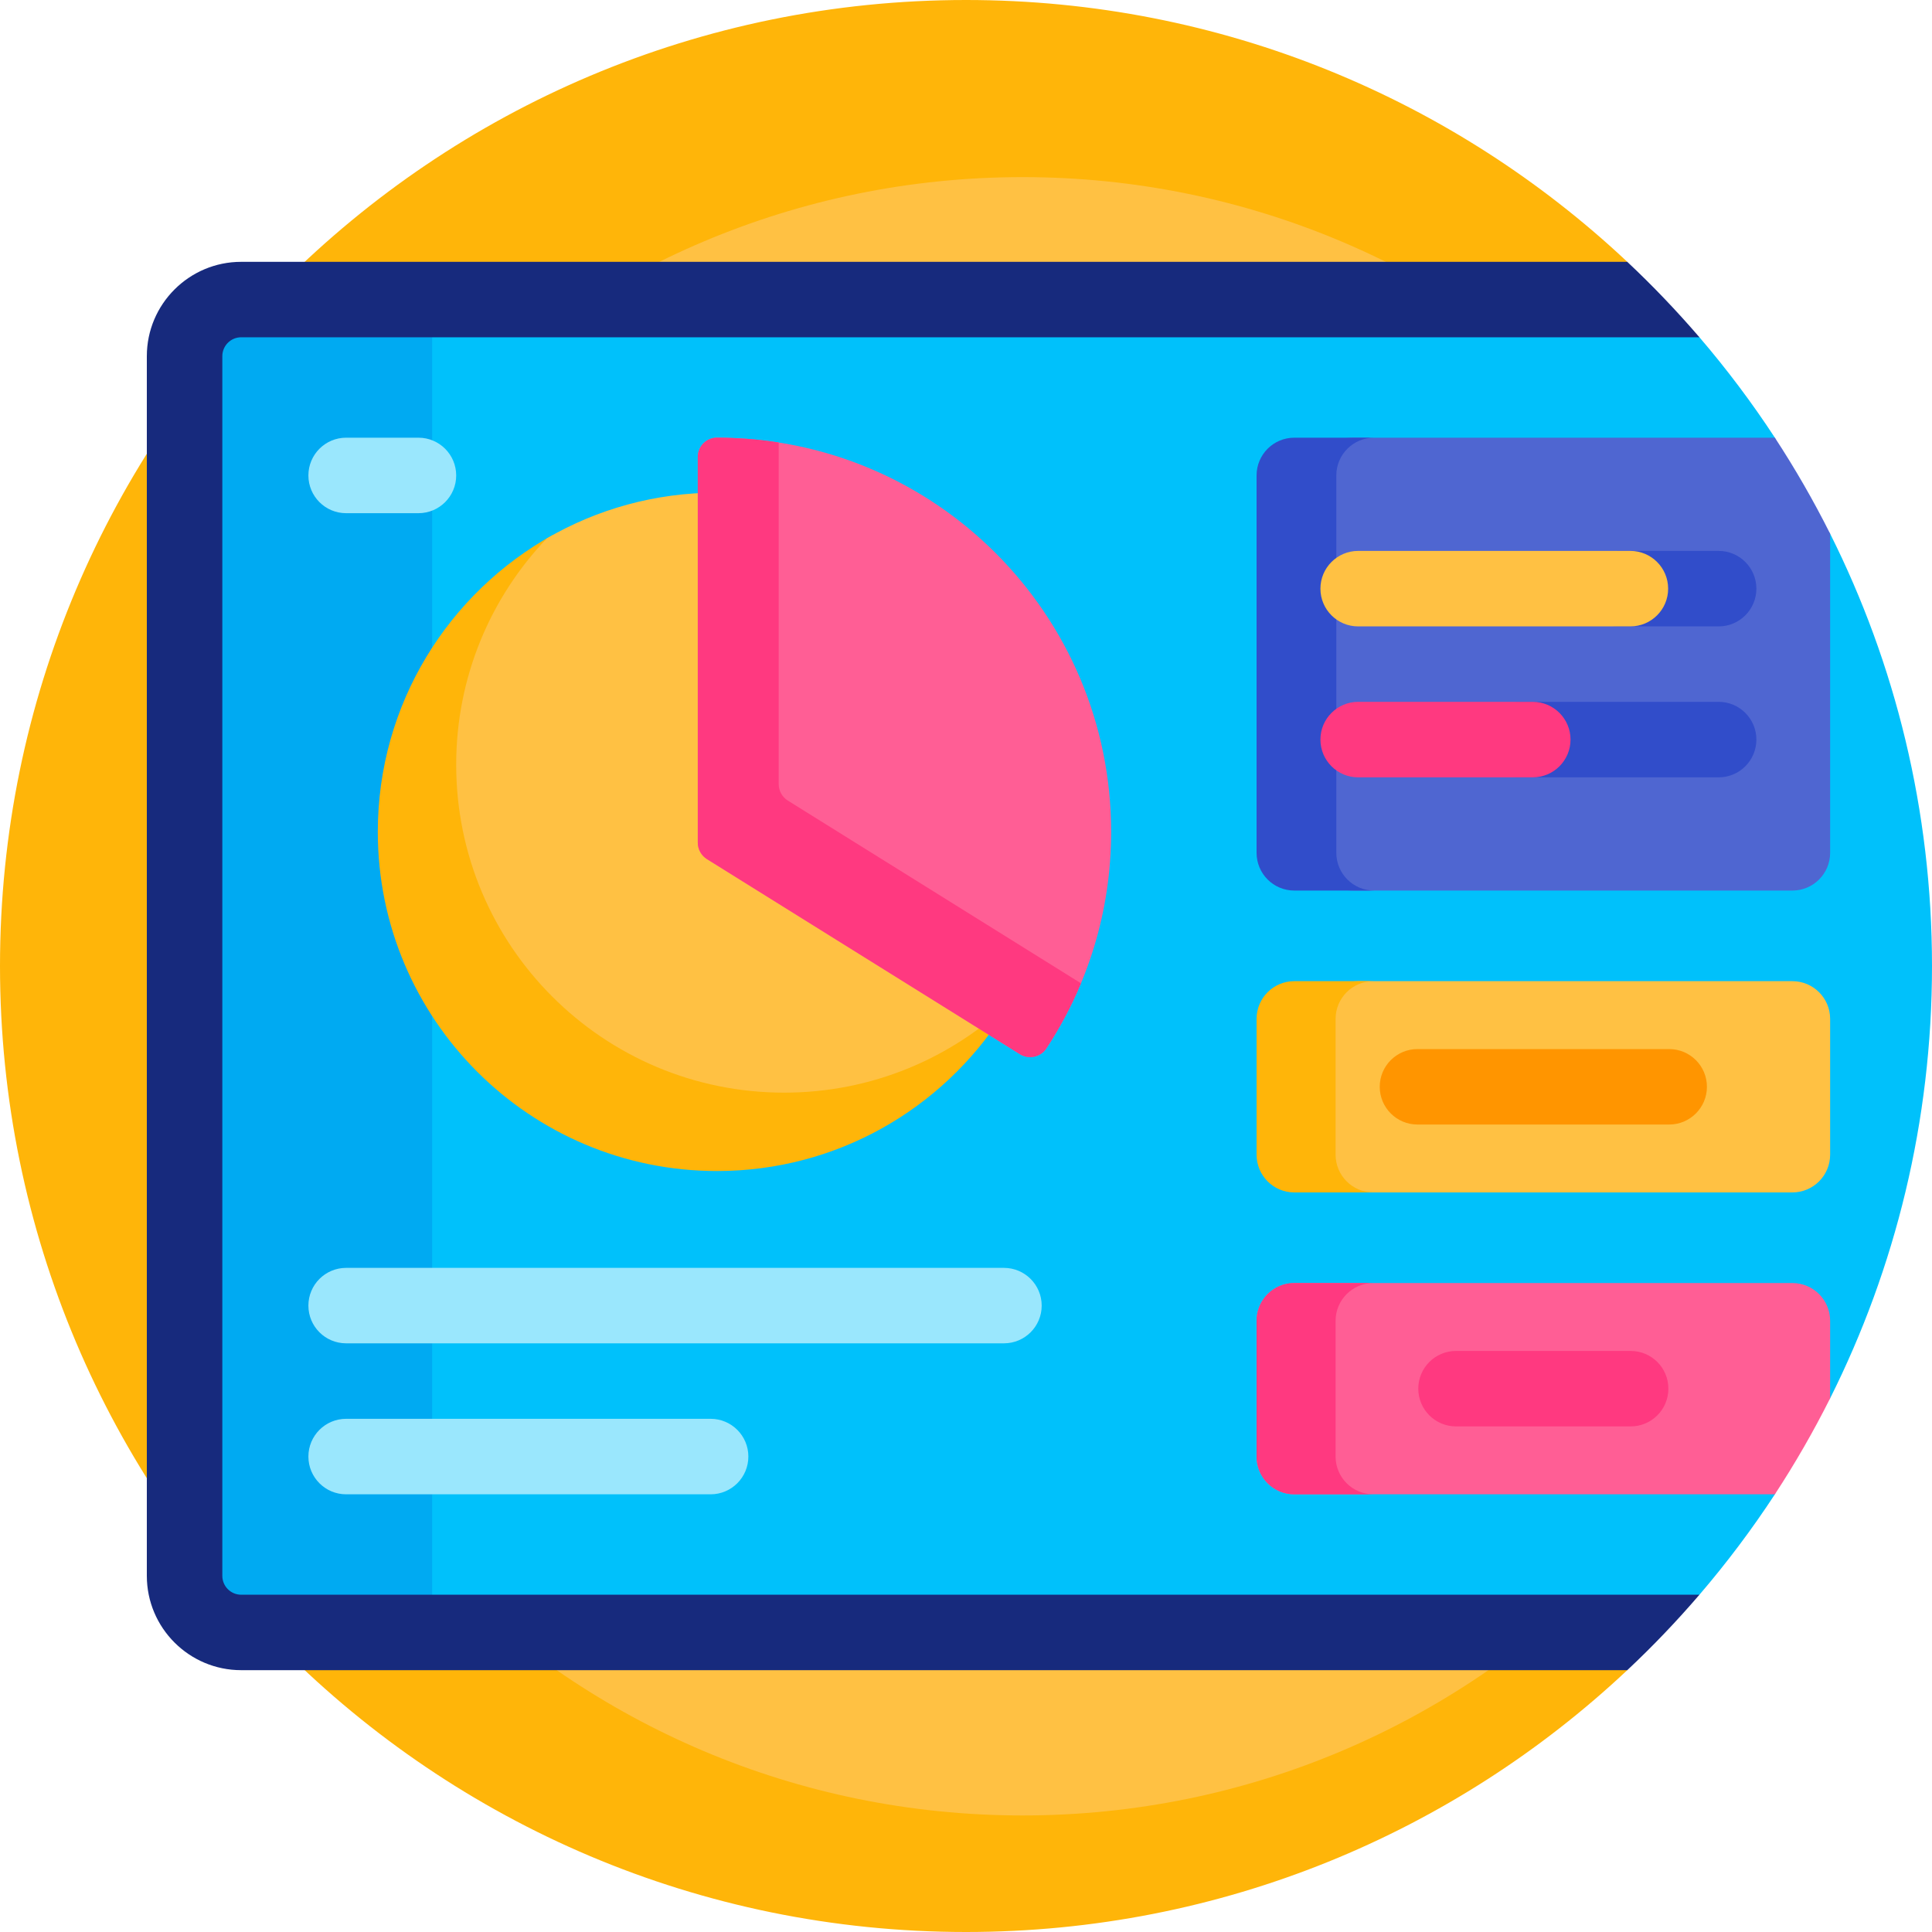 <svg width="40" height="40" viewBox="0 0 40 40" fill="none" xmlns="http://www.w3.org/2000/svg">
<g clip-path="url(#clip0_875_1856)">
<path d="M33.691 34.579C30.113 37.941 25.297 40 20 40C8.954 40 0 31.046 0 20C0 8.954 8.954 0 20 0C25.297 0 30.113 2.059 33.691 5.421C33.843 5.564 33.843 34.436 33.691 34.579Z" fill="#FFB509"/>
<path d="M38.131 20.627C38.131 29.993 30.538 37.587 21.171 37.587C11.805 37.587 4.211 29.993 4.211 20.627C4.211 11.26 11.805 3.667 21.171 3.667C30.538 3.667 38.131 11.26 38.131 20.627Z" fill="#FFC143"/>
<path d="M40 20C40 23.217 39.24 26.257 37.891 28.95C37.823 29.086 37.323 28.877 37.252 29.011C37.035 29.421 36.804 29.823 36.559 30.215C36.48 30.342 36.829 30.812 36.747 30.938C36.271 31.665 35.749 32.359 35.185 33.017C35.144 33.065 34.665 33.112 34.624 33.16C34.434 33.377 34.24 33.59 34.041 33.798H4.993C4.346 33.798 3.821 33.273 3.821 32.626V7.374C3.821 6.727 4.346 6.202 4.993 6.202H33.895C34.056 6.371 34.215 6.544 34.37 6.719C34.448 6.806 35.108 6.894 35.185 6.983C35.749 7.641 36.271 8.335 36.747 9.062C36.81 9.159 36.646 9.295 36.707 9.393C36.988 9.839 37.252 10.297 37.498 10.766C37.555 10.874 37.836 10.942 37.891 11.05C39.24 13.743 40 16.783 40 20Z" fill="#00C1FB"/>
<path d="M8.948 6.202V33.798H4.993C4.346 33.798 3.821 33.273 3.821 32.626V7.374C3.821 6.727 4.346 6.202 4.993 6.202H8.948Z" fill="#00AAF2"/>
<path d="M20.786 27.812H7.166C6.734 27.812 6.385 27.463 6.385 27.031C6.385 26.6 6.734 26.25 7.166 26.25H20.786C21.217 26.25 21.567 26.6 21.567 27.031C21.567 27.463 21.217 27.812 20.786 27.812ZM15.494 30.156C15.494 29.725 15.144 29.375 14.713 29.375H7.166C6.734 29.375 6.385 29.725 6.385 30.156C6.385 30.588 6.734 30.938 7.166 30.938H14.713C15.144 30.938 15.494 30.588 15.494 30.156ZM9.445 9.844C9.445 9.412 9.095 9.062 8.664 9.062H7.166C6.734 9.062 6.385 9.412 6.385 9.844C6.385 10.275 6.734 10.625 7.166 10.625H8.664C9.095 10.625 9.445 10.275 9.445 9.844Z" fill="#9AE7FD"/>
<path d="M20.755 21.017C19.505 22.959 17.325 24.245 14.845 24.245C10.966 24.245 7.822 21.101 7.822 17.222C7.822 14.572 9.291 12.264 11.459 11.068C10.755 12.163 10.346 13.465 10.346 14.863C10.346 18.742 13.49 21.886 17.369 21.886C18.596 21.886 19.75 21.571 20.755 21.017Z" fill="#FFB509"/>
<path d="M21.867 17.222C21.867 18.506 21.523 19.709 20.921 20.745C19.703 21.908 18.052 22.622 16.235 22.622C12.485 22.622 9.445 19.582 9.445 15.832C9.445 14.015 10.159 12.364 11.322 11.146C12.358 10.544 13.561 10.2 14.845 10.2C18.723 10.2 21.867 13.344 21.867 17.222Z" fill="#FFC143"/>
<path d="M37.891 27.345V28.95C37.547 29.636 37.165 30.299 36.747 30.938H26.797C26.365 30.938 26.016 30.588 26.016 30.156V27.345C26.016 26.914 26.365 26.564 26.797 26.564H37.109C37.541 26.564 37.891 26.914 37.891 27.345Z" fill="#FF5E95"/>
<path d="M27.652 27.345V30.156C27.652 30.588 28.002 30.938 28.434 30.938H26.797C26.365 30.938 26.016 30.588 26.016 30.156V27.345C26.016 26.914 26.365 26.564 26.797 26.564H28.434C28.002 26.564 27.652 26.914 27.652 27.345ZM33.761 27.97H30.145C29.714 27.97 29.364 28.319 29.364 28.751C29.364 29.182 29.714 29.532 30.145 29.532H33.761C34.193 29.532 34.542 29.182 34.542 28.751C34.542 28.319 34.193 27.97 33.761 27.97Z" fill="#FF3980"/>
<path d="M37.891 21.095V23.906C37.891 24.338 37.541 24.688 37.109 24.688H28.119C27.688 24.688 27.338 24.338 27.338 23.906V21.095C27.338 20.664 27.688 20.314 28.119 20.314H37.109C37.541 20.314 37.891 20.664 37.891 21.095Z" fill="#FFC143"/>
<path d="M28.434 24.688H26.797C26.365 24.688 26.016 24.338 26.016 23.906V21.095C26.016 20.664 26.365 20.314 26.797 20.314H28.434C28.002 20.314 27.652 20.664 27.652 21.095V23.906C27.652 24.338 28.002 24.688 28.434 24.688Z" fill="#FFB509"/>
<path d="M35.34 22.501C35.34 22.932 34.99 23.282 34.559 23.282H29.347C28.916 23.282 28.566 22.932 28.566 22.501C28.566 22.069 28.916 21.72 29.347 21.72H34.559C34.99 21.72 35.34 22.069 35.34 22.501Z" fill="#FF9500"/>
<path d="M37.891 11.05V17.656C37.891 18.088 37.541 18.438 37.109 18.438H28.026C27.315 18.438 26.739 17.862 26.739 17.151V10.349C26.739 9.638 27.315 9.062 28.026 9.062H36.747C37.165 9.701 37.547 10.364 37.891 11.05Z" fill="#4F66D1"/>
<path d="M27.667 9.844V17.656C27.667 18.088 28.017 18.438 28.448 18.438H26.797C26.365 18.438 26.016 18.088 26.016 17.656V9.844C26.016 9.412 26.365 9.062 26.797 9.062H28.448C28.017 9.062 27.667 9.412 27.667 9.844ZM33.491 12.969H35.583C36.014 12.969 36.364 12.619 36.364 12.188C36.364 11.756 36.014 11.406 35.583 11.406H33.491C33.059 11.406 32.709 11.756 32.709 12.188C32.709 12.619 33.059 12.969 33.491 12.969ZM35.583 14.531H31.47C31.039 14.531 30.689 14.881 30.689 15.312C30.689 15.744 31.039 16.094 31.47 16.094H35.583C36.014 16.094 36.364 15.744 36.364 15.312C36.364 14.881 36.014 14.531 35.583 14.531Z" fill="#314DCA"/>
<path d="M34.537 12.188C34.537 12.619 34.187 12.969 33.755 12.969H28.119C27.688 12.969 27.338 12.619 27.338 12.188C27.338 11.756 27.688 11.406 28.119 11.406H33.755C34.187 11.406 34.537 11.756 34.537 12.188Z" fill="#FFC143"/>
<path d="M32.516 15.312C32.516 15.744 32.166 16.094 31.735 16.094H28.119C27.688 16.094 27.338 15.744 27.338 15.312C27.338 14.881 27.688 14.531 28.119 14.531H31.735C32.166 14.531 32.516 14.881 32.516 15.312Z" fill="#FF3980"/>
<path d="M23.005 17.222C23.005 18.879 22.511 20.421 21.662 21.708C21.543 21.889 21.299 21.939 21.115 21.825L14.637 17.787C14.519 17.713 14.447 17.584 14.447 17.445V9.461C14.447 9.243 14.623 9.063 14.841 9.062H14.845C19.351 9.062 23.005 12.716 23.005 17.222Z" fill="#FF5E95"/>
<path d="M22.38 20.358C22.183 20.832 21.942 21.284 21.662 21.708C21.543 21.889 21.299 21.939 21.115 21.825L14.637 17.787C14.519 17.713 14.447 17.584 14.447 17.445V9.461C14.447 9.243 14.623 9.063 14.841 9.062H14.845C15.279 9.062 15.706 9.096 16.122 9.162V16.233C16.122 16.372 16.193 16.501 16.311 16.575L22.38 20.358Z" fill="#FF3980"/>
<path d="M35.185 33.017C34.715 33.564 34.217 34.086 33.691 34.579H4.993C3.916 34.579 3.04 33.703 3.04 32.626V7.374C3.04 6.297 3.916 5.421 4.993 5.421H33.691C34.216 5.914 34.715 6.436 35.185 6.983H4.993C4.778 6.983 4.603 7.158 4.603 7.374V32.626C4.603 32.842 4.778 33.017 4.993 33.017H35.185Z" fill="#172A7D"/>
</g>
<defs>
<clipPath id="clip0_875_1856">
<rect width="40" height="40" fill="white"/>
</clipPath>
</defs>
</svg>

